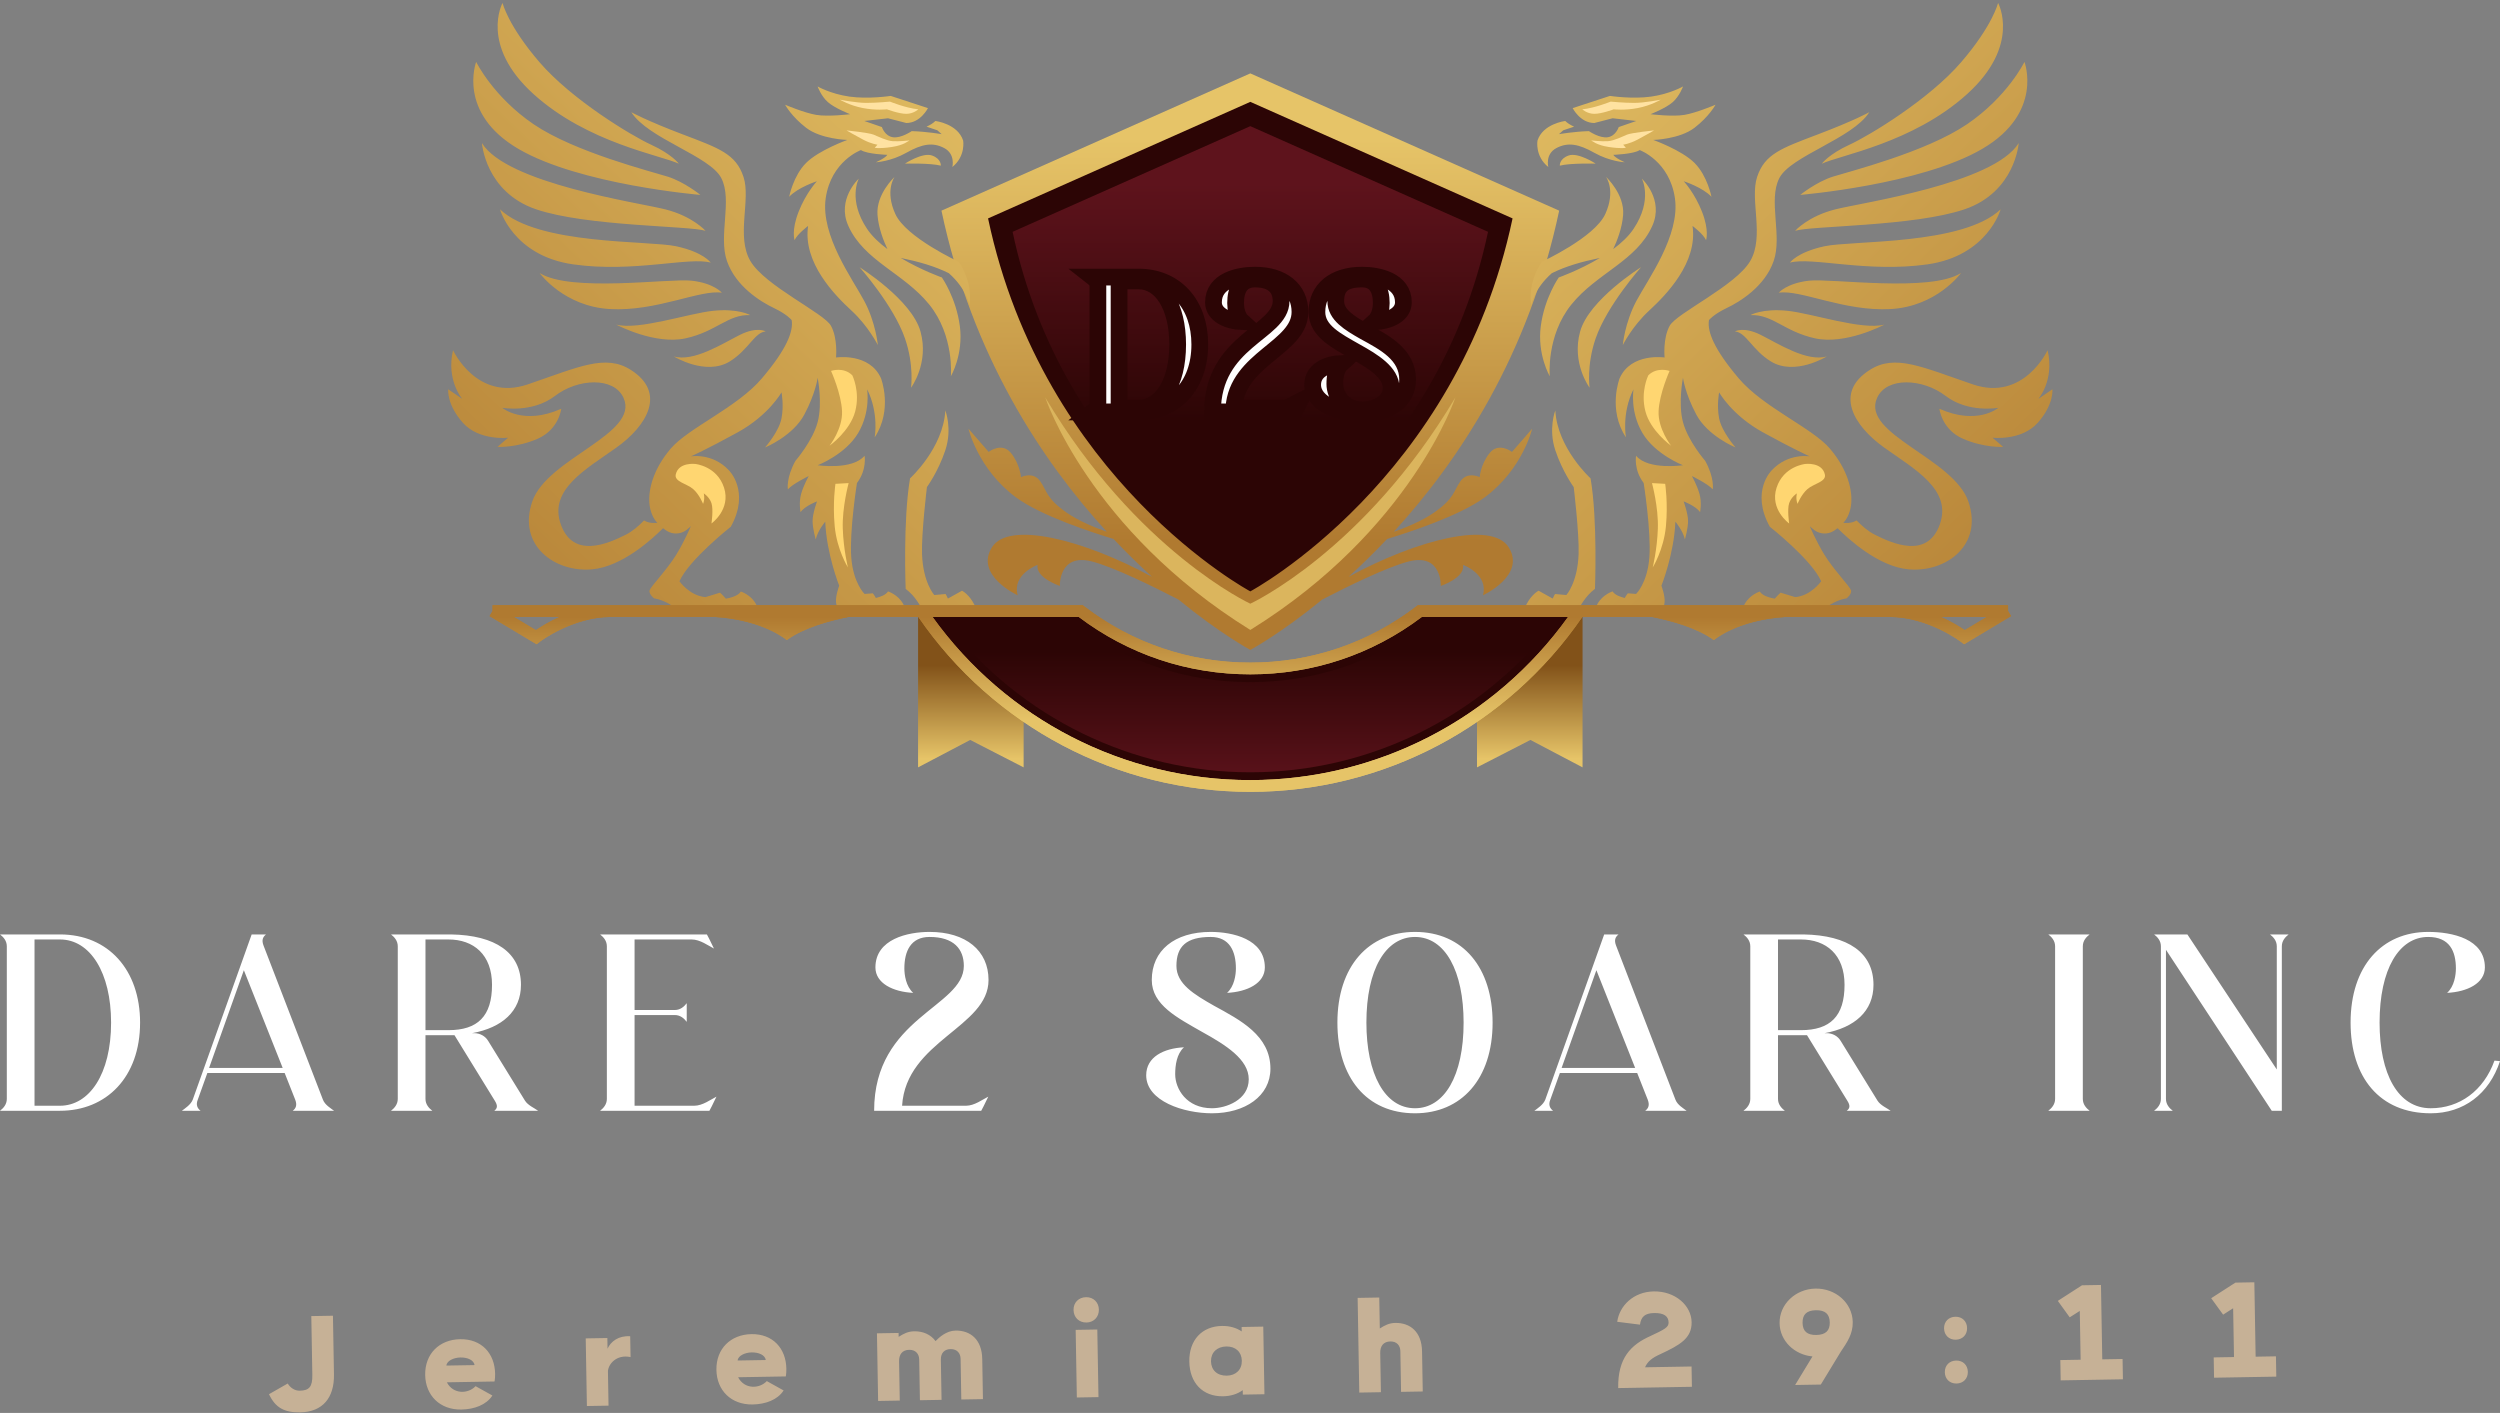<?xml version="1.0" encoding="UTF-8" standalone="no" ?>
<!DOCTYPE svg PUBLIC "-//W3C//DTD SVG 1.1//EN" "http://www.w3.org/Graphics/SVG/1.1/DTD/svg11.dtd">
<svg xmlns="http://www.w3.org/2000/svg" xmlns:xlink="http://www.w3.org/1999/xlink" version="1.1" width="1280" height="723.418" viewBox="0 0 1280 723.418" xml:space="preserve">
<rect x="0" y="0" width="1280" height="723.418" fill="#808080" stroke="none"/>
<desc>Created with Fabric.js 5.3.0</desc>
<defs>
</defs>
<g transform="matrix(1 0 0 1 640 361.709)" id="background-logo"  >
<rect style="stroke: none; stroke-width: 0; stroke-dasharray: none; stroke-linecap: butt; stroke-dashoffset: 0; stroke-linejoin: miter; stroke-miterlimit: 4; fill: rgb(255,255,255); fill-opacity: 0; fill-rule: nonzero; opacity: 1;"  paint-order="stroke"  x="-821.923" y="-657.539" rx="0" ry="0" width="1643.846" height="1315.077" />
</g>
<g transform="matrix(2.529 0 0 2.529 640.161 203.448)" id="logo-logo"  >
<g style=""  paint-order="stroke"   >
		<g transform="matrix(1.164 0 0 1.164 0.001 60.969)"  >
<path style="stroke: none; stroke-width: 1; stroke-dasharray: none; stroke-linecap: butt; stroke-dashoffset: 0; stroke-linejoin: miter; stroke-miterlimit: 4; fill: rgb(44,5,5); fill-rule: nonzero; opacity: 1;"  paint-order="stroke"  transform=" translate(-187.501, -202.37)" d="M 187.499 217.581 C 164.842 217.581 143.642 206.458 130.735 187.812 L 130.735 187.159 L 157.997 187.16 C 166.527 193.691 176.729 197.143 187.499 197.143 C 198.27 197.143 208.472 193.691 217.002 187.159 L 244.267 187.159 L 244.267 187.811 C 231.356 206.458 210.155 217.581 187.499 217.581 Z" stroke-linecap="round" />
</g>
		<g transform="matrix(1.164 0 0 1.164 -0.001 60.969)"  >
<linearGradient id="SVGID_76_234668" gradientUnits="userSpaceOnUse" gradientTransform="matrix(1 0 0 1 0 0)"  x1="187.499" y1="217.926" x2="187.499" y2="194.247">
<stop offset="0%" style="stop-color:rgb(94,19,28);stop-opacity: 1"/>
<stop offset="100%" style="stop-color:rgb(44,5,5);stop-opacity: 1"/>
</linearGradient>
<path style="stroke: none; stroke-width: 1; stroke-dasharray: none; stroke-linecap: butt; stroke-dashoffset: 0; stroke-linejoin: miter; stroke-miterlimit: 4; fill: url(#SVGID_76_234668); fill-rule: nonzero; opacity: 1;"  paint-order="stroke"  transform=" translate(-187.499, -202.37)" d="M 240.051 189.537 C 227.463 205.657 208.017 215.203 187.499 215.203 C 166.982 215.203 147.536 205.657 134.948 189.537 L 157.203 189.537 C 166.016 196.07 176.482 199.521 187.499 199.521 C 198.519 199.521 208.986 196.07 217.799 189.537 L 240.051 189.537 Z" stroke-linecap="round" />
</g>
		<g transform="matrix(1.164 0 0 1.164 -4.6113291318761e-7 59.322)"  >
<linearGradient id="SVGID_77_234669" gradientUnits="userSpaceOnUse" gradientTransform="matrix(1 0 0 1 0 0)"  x1="187.5" y1="212.849" x2="187.5" y2="196.6">
<stop offset="0%" style="stop-color:rgb(230,196,104);stop-opacity: 1"/>
<stop offset="100%" style="stop-color:rgb(130,82,25);stop-opacity: 1"/>
</linearGradient>
<path style="stroke: none; stroke-width: 1; stroke-dasharray: none; stroke-linecap: butt; stroke-dashoffset: 0; stroke-linejoin: miter; stroke-miterlimit: 4; fill: url(#SVGID_77_234669); fill-rule: nonzero; opacity: 1;"  paint-order="stroke"  transform=" translate(-187.5, -200.956)" d="M 245.286 187.714 L 245.286 214.348 L 236.218 209.576 L 226.926 214.348 L 226.926 206.06 C 226.926 206.06 232.2 202.042 236.469 197.772 C 240.151 194.09 243.83 188.919 244.774 187.563 C 244.936 187.625 245.105 187.677 245.286 187.714 Z M 130.226 187.563 C 131.17 188.919 134.849 194.09 138.531 197.772 C 142.8 202.042 148.074 206.06 148.074 206.06 L 148.074 214.348 C 148.074 214.348 138.782 209.576 138.782 209.576 L 129.714 214.348 L 129.714 187.714 C 129.895 187.677 130.064 187.625 130.226 187.563 Z" stroke-linecap="round" />
</g>
		<g transform="matrix(1.164 0 0 1.164 0.001 -7.972)"  >
<linearGradient id="SVGID_78_234670" gradientUnits="userSpaceOnUse" gradientTransform="matrix(1 0 0 1 0 0)"  x1="187.501" y1="112.81" x2="187.501" y2="154.385">
<stop offset="0%" style="stop-color:rgb(94,19,28);stop-opacity: 1"/>
<stop offset="100%" style="stop-color:rgb(44,5,5);stop-opacity: 1"/>
</linearGradient>
<path style="stroke: none; stroke-width: 1; stroke-dasharray: none; stroke-linecap: butt; stroke-dashoffset: 0; stroke-linejoin: miter; stroke-miterlimit: 4; fill: url(#SVGID_78_234670); fill-rule: nonzero; opacity: 1;"  paint-order="stroke"  transform=" translate(-187.501, -143.152)" d="M 237.657 118.63 C 227.068 168.787 187.5 189.965 187.5 189.965 C 187.5 189.965 147.934 168.787 137.345 118.63 L 187.5 96.339 L 237.657 118.63 Z" stroke-linecap="round" />
</g>
		<g transform="matrix(1.164 0 0 1.164 -5.19342734151e-7 -7.229)"  >
<path style="stroke: none; stroke-width: 1; stroke-dasharray: none; stroke-linecap: butt; stroke-dashoffset: 0; stroke-linejoin: miter; stroke-miterlimit: 4; fill: rgb(44,5,5); fill-rule: nonzero; opacity: 1;"  paint-order="stroke"  transform=" translate(-187.5, -143.791)" d="M 187.5 98.345 L 138.808 119.985 C 149.087 168.678 187.5 189.237 187.5 189.237 C 187.5 189.237 225.913 168.678 236.192 119.985 L 187.5 98.345 Z M 187.5 180.009 C 187.5 180.009 154.884 162.552 146.155 121.208 L 187.5 102.832 L 228.845 121.208 C 220.116 162.552 187.5 180.009 187.5 180.009 Z" stroke-linecap="round" />
</g>
		<g transform="matrix(1.164 0 0 1.164 0 -7.229)"  >
<linearGradient id="SVGID_79_234671" gradientUnits="userSpaceOnUse" gradientTransform="matrix(1 0 0 1 0 0)"  x1="187.5" y1="105.069" x2="187.5" y2="175.318">
<stop offset="0%" style="stop-color:rgb(230,196,104);stop-opacity: 1"/>
<stop offset="100%" style="stop-color:rgb(176,122,48);stop-opacity: 1"/>
</linearGradient>
<path style="stroke: none; stroke-width: 1; stroke-dasharray: none; stroke-linecap: butt; stroke-dashoffset: 0; stroke-linejoin: miter; stroke-miterlimit: 4; fill: url(#SVGID_79_234671); fill-rule: nonzero; opacity: 1;"  paint-order="stroke"  transform=" translate(-187.5, -143.791)" d="M 211.291 174.632 C 214.973 173.514 223.912 170.609 228.266 167.39 C 234.883 162.5 236.522 155.446 236.522 155.446 C 236.522 155.446 234.414 157.905 233.009 159.486 C 233.009 159.486 230.725 157.73 229.145 159.662 C 227.564 161.594 227.388 163.877 227.388 163.877 C 227.388 163.877 225.28 162.824 224.051 164.58 C 222.821 166.337 222.997 167.566 219.484 170.025 C 217.337 171.528 214.406 172.701 212.448 173.388 C 223.82 160.987 235.914 142.653 241.218 117.528 L 187.5 93.654 L 133.782 117.528 C 139.086 142.653 151.18 160.987 162.552 173.388 C 160.594 172.701 157.663 171.528 155.516 170.025 C 152.003 167.566 152.179 166.337 150.949 164.58 C 149.72 162.824 147.612 163.877 147.612 163.877 C 147.612 163.877 147.436 161.594 145.855 159.662 C 144.275 157.73 141.991 159.486 141.991 159.486 C 140.586 157.905 138.478 155.446 138.478 155.446 C 138.478 155.446 140.117 162.5 146.734 167.39 C 151.088 170.609 160.027 173.514 163.709 174.632 C 166.004 177.067 168.26 179.259 170.412 181.214 C 158.312 174.649 145.444 171.468 142.562 176.08 C 139.508 180.966 147.041 184.427 147.041 184.427 C 146.023 180.763 150.502 179.134 150.502 179.134 C 150.095 181.373 154.37 182.799 154.37 182.799 C 154.37 182.799 154.167 177.098 159.867 178.523 C 163.665 179.472 170.71 182.949 174.994 185.167 C 182.269 191.125 187.5 193.928 187.5 193.928 C 187.5 193.928 192.731 191.125 200.006 185.167 C 204.29 182.949 211.335 179.472 215.133 178.523 C 220.833 177.098 220.63 182.799 220.63 182.799 C 220.63 182.799 224.905 181.373 224.498 179.134 C 224.498 179.134 228.977 180.763 227.959 184.427 C 227.959 184.427 235.492 180.966 232.438 176.08 C 229.556 171.468 216.688 174.649 204.588 181.214 C 206.74 179.259 208.996 177.067 211.291 174.632 Z M 187.5 183.747 C 187.5 183.747 151.517 164.489 141.888 118.877 L 187.5 98.605 L 233.112 118.877 C 223.483 164.489 187.5 183.747 187.5 183.747 Z" stroke-linecap="round" />
</g>
		<g transform="matrix(1.164 0 0 1.164 108.888 -18.34)"  >
<linearGradient id="SVGID_80_234672" gradientUnits="userSpaceOnUse" gradientTransform="matrix(1 0 0 1 0 0)"  x1="224.853" y1="80.289" x2="335.552" y2="196.389">
<stop offset="0%" style="stop-color:rgb(230,196,104);stop-opacity: 1"/>
<stop offset="100%" style="stop-color:rgb(176,122,48);stop-opacity: 1"/>
</linearGradient>
<path style="stroke: none; stroke-width: 1; stroke-dasharray: none; stroke-linecap: butt; stroke-dashoffset: 0; stroke-linejoin: miter; stroke-miterlimit: 4; fill: url(#SVGID_80_234672); fill-rule: nonzero; opacity: 1;"  paint-order="stroke"  transform=" translate(-281.031, -134.247)" d="M 298.843 134.647 C 290.766 135.095 283.138 131.207 279.398 131.804 C 279.398 131.804 280.744 130.161 284.634 129.712 C 288.523 129.261 305.715 131.802 311.104 128.368 C 310.976 128.545 306.793 134.206 298.843 134.647 Z M 317.988 117.296 C 311.406 123.578 292.112 122.681 287.326 123.727 C 282.54 124.775 281.343 126.57 281.343 126.57 C 285.083 125.524 294.803 128.364 305.274 126.869 C 315.745 125.373 317.988 117.296 317.988 117.296 Z M 289.269 117.296 C 284.484 118.493 282.241 121.036 282.241 121.036 C 285.083 120.139 302.88 120.287 311.706 117.296 C 320.531 114.305 321.128 105.779 321.128 105.779 C 316.791 112.81 294.057 116.101 289.269 117.296 Z M 312.154 102.49 C 305.008 107.355 291.724 110.697 288.821 111.613 C 285.92 112.529 283.128 114.791 283.128 114.791 C 283.128 114.791 304.109 113.038 314.801 106.778 C 325.49 100.517 322.131 91.659 322.131 91.659 C 322.131 91.659 319.185 97.702 312.154 102.49 Z M 286.877 109.37 C 290.018 107.873 302.731 105.779 312.154 97.254 C 321.577 88.728 317.539 81.4 317.539 81.4 C 317.539 81.4 316.642 85.288 311.108 91.72 C 305.574 98.151 295.252 104.434 291.663 106.079 C 288.074 107.725 286.877 109.37 286.877 109.37 Z M 271.77 138.535 C 273.715 138.686 274.793 141.792 278.052 143.772 C 282.241 146.314 287.775 142.872 287.775 142.872 C 284.335 143.92 279.249 140.629 276.258 139.135 C 273.266 137.638 271.77 138.535 271.77 138.535 Z M 297.791 137.34 C 293.901 138.385 285.23 135.395 280.895 134.947 C 276.557 134.498 274.463 135.695 274.463 135.695 C 278.352 135.544 280.295 138.535 285.68 139.732 C 290.994 140.912 297.616 137.435 297.791 137.34 Z M 244.467 187.093 C 244.718 186.559 245.742 184.544 247.428 183.317 C 247.428 183.317 247.912 171.386 246.666 164.093 C 246.666 164.093 240.885 158.847 240.531 152.267 C 240.531 152.267 239.285 155.468 240.531 159.203 C 241.775 162.939 243.732 165.607 243.732 165.607 C 243.732 165.607 244.71 173.715 244.582 177.27 C 244.405 182.25 242.448 184.384 242.448 184.384 L 240.491 184.207 C 240.491 184.207 240.29 184.491 240.079 184.997 L 237.619 183.63 C 237.619 183.63 236.365 184.294 235.481 186.064 C 235.306 186.414 235.169 186.761 235.061 187.093 L 244.467 187.093 Z M 326.99 148.599 L 324.538 150.278 C 324.538 150.278 327.377 147.068 326.155 141.802 C 326.155 141.802 322.022 150.768 313.159 147.749 C 304.298 144.731 299.655 142.409 295.224 145.232 C 288.973 149.215 292.434 154.949 297.723 158.728 C 303.014 162.506 309.56 166.038 307.412 172.087 C 305.261 178.137 299.227 175.453 296.132 173.904 C 294.952 173.314 293.844 172.358 292.928 171.405 C 291.987 172.032 290.623 171.821 290.623 171.821 C 291.382 171.061 291.68 169.985 291.68 169.985 C 291.803 169.64 291.899 169.269 291.955 168.867 C 292.319 166.298 291.403 162.583 288.317 158.945 C 285.23 155.307 276.74 151.779 272.439 146.706 C 268.139 141.634 266.927 138.548 267.257 136.564 C 267.257 136.564 268.03 135.57 270.345 134.468 C 272.659 133.365 276.961 130.721 278.505 126.31 C 280.048 121.899 277.511 115.724 279.496 111.866 C 281.481 108.007 292.2 105.023 295.15 100.402 C 295.071 100.445 292.517 101.87 286.221 104.258 C 279.828 106.684 276.961 107.675 275.638 111.645 C 274.314 115.615 276.961 122.008 274.424 126.31 C 271.889 130.609 261.635 135.35 260.423 137.555 C 259.209 139.761 259.54 143.069 259.54 143.069 C 259.54 143.069 253.695 142.186 251.712 146.706 C 251.712 146.706 249.616 152.109 252.815 156.96 C 252.815 156.96 252.042 152.774 254.135 148.588 C 254.106 148.763 253.526 152.529 255.68 156.189 C 257.886 159.937 262.737 161.812 262.737 161.812 C 262.737 161.812 256.674 162.694 254.577 160.157 C 254.577 160.157 254.136 162.583 255.901 164.9 C 255.901 164.9 257.224 173.278 256.894 177.798 C 256.562 182.32 254.577 184.194 254.577 184.194 L 253.145 184.084 C 253.145 184.084 252.892 184.363 252.615 184.895 C 251.841 184.716 250.872 184.375 250.499 183.752 C 250.499 183.752 248.734 184.305 247.852 185.958 C 247.634 186.367 247.47 186.75 247.346 187.093 L 256.219 187.093 C 256.298 187.08 256.377 187.065 256.453 187.061 C 256.714 187.044 256.943 187.06 257.149 187.093 L 259.145 187.093 C 259.323 186.637 259.493 186.102 259.54 185.628 C 259.65 184.525 258.988 182.761 258.988 182.761 C 258.988 182.761 261.194 177.248 261.414 171.625 C 261.414 171.625 262.737 173.169 263.067 174.713 C 263.067 174.713 263.619 172.837 263.619 171.514 C 263.619 170.191 262.847 168.097 262.847 168.097 C 262.847 168.097 264.943 168.867 265.714 169.97 C 265.714 169.97 266.045 168.317 265.604 166.773 C 265.171 165.254 264.309 163.735 264.283 163.688 C 264.366 163.727 267.05 165.024 267.919 166.002 C 267.919 166.002 268.251 164.018 266.596 161.039 C 266.596 161.039 263.619 157.622 262.737 154.314 C 261.855 151.006 262.737 146.597 262.737 146.597 C 262.737 146.597 263.067 149.244 265.052 152.991 C 267.007 156.681 271.738 158.662 271.885 158.723 C 271.789 158.61 269.453 155.92 269.022 153.652 C 268.581 151.338 269.022 149.132 269.022 149.132 C 269.022 149.132 271.227 153.102 276.629 156.078 C 282.031 159.055 284.789 160.268 284.789 160.268 C 284.789 160.268 281.04 159.607 278.173 162.694 C 278.173 162.694 274.424 166.332 277.843 172.507 C 277.843 172.507 285.119 178.239 286.774 181.988 C 286.774 181.988 285.009 184.525 282.252 184.746 L 279.717 183.973 C 279.717 183.973 279.24 184.378 278.708 185.017 C 277.918 184.882 276.556 184.54 276.096 183.775 C 276.096 183.775 274.331 184.326 273.449 185.981 C 273.235 186.381 273.074 186.755 272.952 187.093 L 286.824 187.093 C 287.252 186.763 287.758 186.404 288.317 186.069 C 289.971 185.076 291.183 184.967 291.183 184.967 C 291.183 184.967 292.176 184.194 291.955 183.532 C 291.735 182.87 288.868 179.894 287.324 177.359 C 285.78 174.822 284.789 172.396 284.789 172.396 C 284.789 172.396 285.091 172.724 285.563 173.078 C 286.581 173.841 287.971 173.888 289.032 173.186 C 289.217 173.064 289.417 172.922 289.629 172.76 C 291.437 174.584 296.717 179.453 301.977 179.915 C 308.465 180.486 314.968 175.74 312.384 168.145 C 309.8 160.551 293.678 156.404 296.49 150.111 C 298.162 146.369 304.471 146.721 308.416 149.749 C 312.36 152.776 317.594 151.82 317.594 151.82 C 317.594 151.82 313.949 154.934 307.331 151.984 C 307.331 151.984 307.726 155.577 311.427 157.198 C 315.127 158.817 318.429 158.617 318.429 158.617 L 316.57 157.019 C 316.57 157.019 321.62 157.616 324.459 154.406 C 327.298 151.196 326.99 148.599 326.99 148.599 Z M 239.924 128.406 C 242.324 127.205 245.189 126.385 248.284 125.754 C 244.717 127.889 241.13 129.15 241.13 129.15 C 241.13 129.15 238.656 132.666 238.005 137.614 C 237.355 142.561 239.568 146.337 239.568 146.337 C 239.568 146.337 238.916 139.306 243.343 133.838 C 247.771 128.368 254.672 126.285 257.407 120.165 C 259.473 115.541 255.584 111.962 255.584 111.962 C 255.584 111.962 257.537 115.607 254.151 120.685 C 253.286 121.984 252.014 123.17 250.597 124.218 C 251.241 122.862 252.17 120.549 252.329 118.235 C 252.574 114.691 249.449 111.751 249.354 111.662 C 249.415 111.747 251.055 114.092 249.228 118.11 C 247.368 122.204 238.188 126.421 238.188 126.421 C 238.188 126.421 235.708 129.77 236.328 133.987 C 236.328 133.987 236.823 131.135 239.924 128.406 Z M 239.313 109.939 C 239.313 109.939 238.723 107.702 240.725 106.643 C 242.727 105.583 244.612 105.936 247.321 107.466 C 250.029 108.997 252.619 109.115 252.619 109.115 C 252.619 109.115 250.972 108.409 250.617 107.821 C 250.617 107.821 254.151 107.702 255.211 106.995 C 255.211 106.995 260.392 108.88 261.335 115.356 C 262.275 121.833 256.624 129.488 254.621 133.256 C 252.619 137.026 252.267 140.91 252.267 140.91 C 252.267 140.91 253.916 137.614 256.86 134.905 C 259.802 132.196 265.338 126.544 264.396 120.186 C 264.396 120.186 266.281 121.597 266.75 122.659 C 266.75 122.659 267.34 121.009 266.045 117.713 C 264.777 114.484 262.945 112.499 262.867 112.414 C 262.967 112.446 266.187 113.498 267.693 115.121 C 267.693 115.121 266.986 111.47 264.748 109.232 C 262.511 106.995 257.565 105.229 257.565 105.229 C 257.565 105.229 262.159 105.112 264.748 103.11 C 267.287 101.148 268.356 99.186 268.398 99.107 C 268.296 99.148 265.069 100.524 262.982 100.873 C 260.864 101.225 257.094 100.754 257.094 100.754 C 257.094 100.754 259.802 99.695 260.981 98.635 C 262.159 97.574 262.747 95.927 262.747 95.927 C 262.747 95.927 260.509 97.222 257.213 97.693 C 253.916 98.164 250.029 97.574 250.029 97.574 L 243.553 99.695 C 243.553 99.695 244.848 102.285 247.321 102.285 L 250.5 101.461 L 254.621 101.932 L 251.56 102.991 C 251.56 102.991 251.088 104.522 249.677 104.758 C 248.263 104.993 246.378 103.698 246.378 103.698 C 243.756 103.774 241.168 104.226 241.168 104.226 L 241.922 103.548 L 243.801 102.922 C 243.225 102.665 242.667 102.339 242.258 101.932 C 242.258 101.932 238.371 102.403 237.429 105.348 C 237.429 105.348 236.957 108.056 239.313 109.939 Z M 242.846 107.937 C 241.196 108.526 241.315 109.704 241.315 109.704 C 243.081 109.232 247.556 109.351 247.556 109.351 C 247.556 109.351 244.495 107.349 242.846 107.937 Z M 255.446 127.369 C 255.446 127.369 246.378 133.02 244.848 138.556 C 243.317 144.09 246.497 148.329 246.497 148.329 C 246.497 148.329 245.933 144.412 247.556 139.732 C 249.558 133.963 255.446 127.369 255.446 127.369 Z" stroke-linecap="round" />
</g>
		<g transform="matrix(1.164 0 0 1.164 -108.888 -18.34)"  >
<linearGradient id="SVGID_81_234673" gradientUnits="userSpaceOnUse" gradientTransform="matrix(-1 -1.2246e-16 -1.2246e-16 1 -4936.416 0)"  x1="-5086.564" y1="80.289" x2="-4975.864" y2="196.389">
<stop offset="0%" style="stop-color:rgb(230,196,104);stop-opacity: 1"/>
<stop offset="100%" style="stop-color:rgb(176,122,48);stop-opacity: 1"/>
</linearGradient>
<path style="stroke: none; stroke-width: 1; stroke-dasharray: none; stroke-linecap: butt; stroke-dashoffset: 0; stroke-linejoin: miter; stroke-miterlimit: 4; fill: url(#SVGID_81_234673); fill-rule: nonzero; opacity: 1;"  paint-order="stroke"  transform=" translate(-93.969, -134.247)" d="M 63.896 128.368 C 69.285 131.802 86.477 129.261 90.366 129.712 C 94.256 130.161 95.602 131.804 95.602 131.804 C 91.862 131.207 84.234 135.095 76.157 134.647 C 68.207 134.206 64.024 128.545 63.896 128.368 Z M 69.726 126.869 C 80.197 128.364 89.917 125.524 93.657 126.57 C 93.657 126.57 92.46 124.775 87.674 123.727 C 82.888 122.681 63.594 123.578 57.012 117.296 C 57.012 117.296 59.255 125.373 69.726 126.869 Z M 53.872 105.779 C 53.872 105.779 54.469 114.305 63.294 117.296 C 72.12 120.287 89.917 120.139 92.759 121.036 C 92.759 121.036 90.516 118.493 85.731 117.296 C 80.943 116.101 58.209 112.81 53.872 105.779 Z M 52.869 91.659 C 52.869 91.659 49.51 100.517 60.199 106.778 C 70.891 113.038 91.872 114.791 91.872 114.791 C 91.872 114.791 89.08 112.529 86.179 111.613 C 83.276 110.697 69.992 107.355 62.846 102.49 C 55.815 97.702 52.869 91.659 52.869 91.659 Z M 83.337 106.079 C 79.748 104.434 69.426 98.151 63.892 91.72 C 58.358 85.288 57.461 81.4 57.461 81.4 C 57.461 81.4 53.423 88.728 62.846 97.254 C 72.269 105.779 84.982 107.873 88.123 109.37 C 88.123 109.37 86.926 107.725 83.337 106.079 Z M 98.742 139.135 C 95.751 140.629 90.665 143.92 87.225 142.872 C 87.225 142.872 92.759 146.314 96.948 143.772 C 100.207 141.792 101.285 138.686 103.23 138.535 C 103.23 138.535 101.734 137.638 98.742 139.135 Z M 89.32 139.732 C 94.705 138.535 96.648 135.544 100.537 135.695 C 100.537 135.695 98.443 134.498 94.105 134.947 C 89.77 135.395 81.099 138.385 77.209 137.34 C 77.384 137.435 84.006 140.912 89.32 139.732 Z M 139.939 187.093 C 139.831 186.761 139.694 186.414 139.519 186.064 C 138.635 184.294 137.381 183.63 137.381 183.63 L 134.921 184.997 C 134.71 184.491 134.509 184.207 134.509 184.207 L 132.552 184.384 C 132.552 184.384 130.595 182.25 130.418 177.27 C 130.29 173.715 131.268 165.607 131.268 165.607 C 131.268 165.607 133.225 162.939 134.469 159.203 C 135.715 155.468 134.469 152.267 134.469 152.267 C 134.115 158.847 128.334 164.093 128.334 164.093 C 127.088 171.386 127.572 183.317 127.572 183.317 C 129.258 184.544 130.282 186.559 130.533 187.093 L 139.939 187.093 Z M 50.541 154.406 C 53.38 157.616 58.43 157.019 58.43 157.019 L 56.571 158.617 C 56.571 158.617 59.873 158.817 63.573 157.198 C 67.274 155.577 67.669 151.984 67.669 151.984 C 61.051 154.934 57.406 151.82 57.406 151.82 C 57.406 151.82 62.64 152.776 66.584 149.749 C 70.529 146.721 76.838 146.369 78.51 150.111 C 81.322 156.404 65.2 160.551 62.616 168.145 C 60.032 175.74 66.535 180.486 73.023 179.915 C 78.283 179.453 83.563 174.584 85.371 172.76 C 85.583 172.922 85.783 173.064 85.968 173.186 C 87.029 173.888 88.419 173.841 89.437 173.078 C 89.909 172.724 90.211 172.396 90.211 172.396 C 90.211 172.396 89.22 174.822 87.676 177.359 C 86.132 179.894 83.265 182.87 83.045 183.532 C 82.824 184.194 83.817 184.967 83.817 184.967 C 83.817 184.967 85.029 185.076 86.683 186.069 C 87.242 186.404 87.748 186.763 88.176 187.093 L 102.048 187.093 C 101.926 186.755 101.765 186.381 101.551 185.981 C 100.669 184.326 98.904 183.775 98.904 183.775 C 98.444 184.54 97.082 184.882 96.292 185.017 C 95.76 184.378 95.283 183.973 95.283 183.973 L 92.748 184.746 C 89.991 184.525 88.226 181.988 88.226 181.988 C 89.881 178.239 97.157 172.507 97.157 172.507 C 100.576 166.332 96.827 162.694 96.827 162.694 C 93.96 159.607 90.211 160.268 90.211 160.268 C 90.211 160.268 92.969 159.055 98.371 156.078 C 103.773 153.102 105.978 149.132 105.978 149.132 C 105.978 149.132 106.419 151.338 105.978 153.652 C 105.547 155.92 103.211 158.61 103.115 158.723 C 103.262 158.662 107.993 156.681 109.948 152.991 C 111.933 149.244 112.263 146.597 112.263 146.597 C 112.263 146.597 113.145 151.006 112.263 154.314 C 111.381 157.622 108.404 161.039 108.404 161.039 C 106.749 164.018 107.081 166.002 107.081 166.002 C 107.95 165.024 110.634 163.727 110.717 163.688 C 110.691 163.735 109.829 165.254 109.396 166.773 C 108.955 168.317 109.286 169.97 109.286 169.97 C 110.057 168.867 112.153 168.097 112.153 168.097 C 112.153 168.097 111.381 170.191 111.381 171.514 C 111.381 172.837 111.933 174.713 111.933 174.713 C 112.263 173.169 113.586 171.625 113.586 171.625 C 113.806 177.248 116.012 182.761 116.012 182.761 C 116.012 182.761 115.35 184.525 115.46 185.628 C 115.507 186.102 115.677 186.637 115.855 187.093 L 117.851 187.093 C 118.057 187.06 118.286 187.044 118.547 187.061 C 118.623 187.065 118.702 187.08 118.781 187.093 L 127.654 187.093 C 127.53 186.75 127.366 186.367 127.148 185.958 C 126.266 184.305 124.501 183.752 124.501 183.752 C 124.128 184.375 123.159 184.716 122.385 184.895 C 122.108 184.363 121.855 184.084 121.855 184.084 L 120.423 184.194 C 120.423 184.194 118.438 182.32 118.106 177.798 C 117.776 173.278 119.099 164.9 119.099 164.9 C 120.864 162.583 120.423 160.157 120.423 160.157 C 118.326 162.694 112.263 161.812 112.263 161.812 C 112.263 161.812 117.114 159.937 119.32 156.189 C 121.474 152.529 120.894 148.763 120.865 148.588 C 122.958 152.774 122.185 156.96 122.185 156.96 C 125.384 152.109 123.288 146.706 123.288 146.706 C 121.305 142.186 115.46 143.069 115.46 143.069 C 115.46 143.069 115.791 139.761 114.577 137.555 C 113.365 135.35 103.111 130.609 100.576 126.31 C 98.039 122.008 100.686 115.615 99.362 111.645 C 98.039 107.675 95.172 106.684 88.779 104.258 C 82.483 101.87 79.929 100.445 79.85 100.402 C 82.8 105.023 93.519 108.007 95.504 111.866 C 97.489 115.724 94.952 121.899 96.495 126.31 C 98.039 130.721 102.341 133.365 104.655 134.468 C 106.97 135.57 107.743 136.564 107.743 136.564 C 108.073 138.548 106.861 141.634 102.561 146.706 C 98.26 151.779 89.77 155.307 86.683 158.945 C 83.597 162.583 82.681 166.298 83.045 168.867 C 83.101 169.269 83.197 169.64 83.32 169.985 C 83.32 169.985 83.618 171.061 84.377 171.821 C 84.377 171.821 83.013 172.032 82.072 171.405 C 81.156 172.358 80.048 173.314 78.868 173.904 C 75.773 175.453 69.739 178.137 67.588 172.087 C 65.44 166.038 71.986 162.506 77.277 158.728 C 82.566 154.949 86.027 149.215 79.776 145.232 C 75.345 142.409 70.702 144.731 61.841 147.749 C 52.978 150.768 48.845 141.802 48.845 141.802 C 47.623 147.068 50.462 150.278 50.462 150.278 L 48.01 148.599 C 48.01 148.599 47.702 151.196 50.541 154.406 Z M 138.672 133.987 C 139.292 129.77 136.812 126.421 136.812 126.421 C 136.812 126.421 127.632 122.204 125.772 118.11 C 123.945 114.092 125.585 111.747 125.646 111.662 C 125.551 111.751 122.426 114.691 122.671 118.235 C 122.83 120.549 123.759 122.862 124.403 124.218 C 122.986 123.17 121.714 121.984 120.849 120.685 C 117.463 115.607 119.416 111.962 119.416 111.962 C 119.416 111.962 115.527 115.541 117.593 120.165 C 120.328 126.285 127.229 128.368 131.657 133.838 C 136.084 139.306 135.432 146.337 135.432 146.337 C 135.432 146.337 137.645 142.561 136.995 137.614 C 136.344 132.666 133.87 129.15 133.87 129.15 C 133.87 129.15 130.283 127.889 126.716 125.754 C 129.811 126.385 132.676 127.205 135.076 128.406 C 138.177 131.135 138.672 133.987 138.672 133.987 Z M 137.571 105.348 C 136.629 102.403 132.742 101.932 132.742 101.932 C 132.333 102.339 131.775 102.665 131.199 102.922 L 133.078 103.548 L 133.832 104.226 C 133.832 104.226 131.244 103.774 128.622 103.698 C 128.622 103.698 126.737 104.993 125.323 104.758 C 123.912 104.522 123.44 102.991 123.44 102.991 L 120.379 101.932 L 124.5 101.461 L 127.679 102.285 C 130.152 102.285 131.447 99.695 131.447 99.695 L 124.971 97.574 C 124.971 97.574 121.084 98.164 117.787 97.693 C 114.491 97.222 112.253 95.927 112.253 95.927 C 112.253 95.927 112.841 97.574 114.019 98.635 C 115.198 99.695 117.906 100.754 117.906 100.754 C 117.906 100.754 114.136 101.225 112.018 100.873 C 109.931 100.524 106.704 99.148 106.602 99.107 C 106.644 99.186 107.713 101.148 110.252 103.11 C 112.841 105.112 117.435 105.229 117.435 105.229 C 117.435 105.229 112.489 106.995 110.252 109.232 C 108.014 111.47 107.307 115.121 107.307 115.121 C 108.813 113.498 112.033 112.446 112.133 112.414 C 112.055 112.499 110.223 114.484 108.955 117.713 C 107.66 121.009 108.25 122.659 108.25 122.659 C 108.719 121.597 110.604 120.186 110.604 120.186 C 109.662 126.544 115.198 132.196 118.14 134.905 C 121.084 137.614 122.733 140.91 122.733 140.91 C 122.733 140.91 122.381 137.026 120.379 133.256 C 118.376 129.488 112.725 121.833 113.665 115.356 C 114.608 108.88 119.789 106.995 119.789 106.995 C 120.849 107.702 124.383 107.821 124.383 107.821 C 124.028 108.409 122.381 109.115 122.381 109.115 C 122.381 109.115 124.971 108.997 127.679 107.466 C 130.388 105.936 132.273 105.583 134.275 106.643 C 136.277 107.702 135.687 109.939 135.687 109.939 C 138.043 108.056 137.571 105.348 137.571 105.348 Z M 127.444 109.351 C 127.444 109.351 131.919 109.232 133.685 109.704 C 133.685 109.704 133.804 108.526 132.154 107.937 C 130.505 107.349 127.444 109.351 127.444 109.351 Z M 127.444 139.732 C 129.067 144.412 128.503 148.329 128.503 148.329 C 128.503 148.329 131.683 144.09 130.152 138.556 C 128.622 133.02 119.554 127.369 119.554 127.369 C 119.554 127.369 125.442 133.963 127.444 139.732 Z" stroke-linecap="round" />
</g>
		<g transform="matrix(1.164 0 0 1.164 0 14.425)"  >
<path style="stroke: none; stroke-width: 1; stroke-dasharray: none; stroke-linecap: butt; stroke-dashoffset: 0; stroke-linejoin: miter; stroke-miterlimit: 4; fill: rgb(255,214,113); fill-rule: nonzero; opacity: 1;"  paint-order="stroke"  transform=" translate(-187.5, -162.39)" d="M 259.657 165.036 C 259.657 165.036 260.168 168.352 259.785 172.432 C 259.402 176.513 257.49 179.573 257.49 179.573 C 257.49 179.573 258.255 176.513 258.382 172.815 C 258.51 169.117 257.362 164.909 257.362 164.909 L 259.657 165.036 Z M 260.423 145.398 C 260.423 145.398 258.255 144.633 256.724 146.163 C 256.724 146.163 255.322 148.969 256.214 152.412 C 257.107 155.855 260.678 158.405 260.678 158.405 C 260.678 158.405 258.382 155.472 258.51 152.412 C 258.637 149.351 260.423 145.398 260.423 145.398 Z M 287.432 163.408 C 286.945 161.215 284.022 161.581 284.022 161.581 C 284.022 161.581 280.246 161.946 279.028 165.722 C 277.81 169.498 281.22 171.934 281.22 171.934 C 281.22 171.934 280.855 169.498 281.22 168.401 C 281.586 167.305 282.56 166.696 282.56 166.696 C 282.56 166.696 282.317 167.671 282.682 168.523 C 282.682 168.523 283.291 166.94 284.387 165.965 C 285.483 164.991 287.717 164.688 287.432 163.408 Z M 90.978 161.581 C 90.978 161.581 88.055 161.215 87.568 163.408 C 87.283 164.688 89.517 164.991 90.613 165.965 C 91.709 166.94 92.318 168.523 92.318 168.523 C 92.683 167.671 92.44 166.696 92.44 166.696 C 92.44 166.696 93.414 167.305 93.78 168.401 C 94.145 169.498 93.78 171.934 93.78 171.934 C 93.78 171.934 97.19 169.498 95.972 165.722 C 94.754 161.946 90.978 161.581 90.978 161.581 Z M 115.343 165.036 C 115.343 165.036 114.832 168.352 115.215 172.432 C 115.598 176.513 117.51 179.573 117.51 179.573 C 117.51 179.573 116.745 176.513 116.618 172.815 C 116.49 169.117 117.638 164.909 117.638 164.909 L 115.343 165.036 Z M 114.577 145.398 C 114.577 145.398 116.363 149.351 116.49 152.412 C 116.618 155.472 114.322 158.405 114.322 158.405 C 114.322 158.405 117.893 155.855 118.786 152.412 C 119.678 148.969 118.276 146.163 118.276 146.163 C 116.745 144.633 114.577 145.398 114.577 145.398 Z" stroke-linecap="round" />
</g>
		<g transform="matrix(1.164 0 0 1.164 0 -55.362)"  >
<path style="stroke: none; stroke-width: 1; stroke-dasharray: none; stroke-linecap: butt; stroke-dashoffset: 0; stroke-linejoin: miter; stroke-miterlimit: 4; fill: rgb(255,226,161); fill-rule: nonzero; opacity: 1;"  paint-order="stroke"  transform=" translate(-187.5, -102.446)" d="M 247.343 100.694 C 246.084 100.694 245.244 99.911 245.244 99.911 C 247.448 99.688 250.175 98.57 250.175 98.57 C 250.175 98.57 252.483 98.793 254.266 98.793 C 256.05 98.793 258.882 98.234 258.882 98.234 C 258.882 98.234 257.204 99.24 254.896 99.688 C 252.588 100.135 250.7 99.911 250.7 99.911 C 250.7 99.911 248.601 100.694 247.343 100.694 Z M 249.662 105.456 C 248.588 105.523 246.774 105.322 246.774 105.322 C 246.976 105.389 247.648 106.128 249.864 106.464 C 252.08 106.799 252.819 106.598 252.819 106.598 L 252.349 106.061 C 252.349 106.061 253.424 105.926 254.834 105.188 C 256.244 104.449 257.722 103.576 257.722 103.576 C 257.722 103.576 253.826 103.979 253.02 104.314 C 252.215 104.65 250.737 105.389 249.662 105.456 Z M 125.338 105.456 C 124.263 105.389 122.785 104.65 121.98 104.314 C 121.173 103.979 117.278 103.576 117.278 103.576 C 117.278 103.576 118.756 104.449 120.166 105.188 C 121.576 105.926 122.651 106.061 122.651 106.061 L 122.181 106.598 C 122.181 106.598 122.92 106.799 125.136 106.464 C 127.352 106.128 128.024 105.389 128.226 105.322 C 128.226 105.322 126.412 105.523 125.338 105.456 Z M 120.734 98.793 C 118.95 98.793 116.118 98.234 116.118 98.234 C 116.118 98.234 117.796 99.24 120.104 99.688 C 122.412 100.135 124.3 99.911 124.3 99.911 C 124.3 99.911 126.399 100.694 127.657 100.694 C 128.916 100.694 129.756 99.911 129.756 99.911 C 127.553 99.688 124.825 98.57 124.825 98.57 C 124.825 98.57 122.517 98.793 120.734 98.793 Z" stroke-linecap="round" />
</g>
		<g transform="matrix(1.164 0 0 1.164 0.001 60.969)"  >
<linearGradient id="SVGID_82_234674" gradientUnits="userSpaceOnUse" gradientTransform="matrix(1 0 0 1 0 0)"  x1="187.501" y1="206.17" x2="187.501" y2="188.236">
<stop offset="0%" style="stop-color:rgb(230,196,104);stop-opacity: 1"/>
<stop offset="100%" style="stop-color:rgb(176,122,48);stop-opacity: 1"/>
</linearGradient>
<path style="stroke: none; stroke-width: 1; stroke-dasharray: none; stroke-linecap: butt; stroke-dashoffset: 0; stroke-linejoin: miter; stroke-miterlimit: 4; fill: url(#SVGID_82_234674); fill-rule: nonzero; opacity: 1;"  paint-order="stroke"  transform=" translate(-187.501, -202.37)" d="M 319.295 187.159 L 319.295 186.14 L 216.658 186.14 L 216.383 186.35 C 208.032 192.744 198.044 196.124 187.499 196.124 C 176.954 196.124 166.967 192.744 158.616 186.35 L 158.341 186.14 L 55.707 186.14 L 55.707 187.159 L 55.184 188.032 L 63.361 192.931 L 63.912 192.506 C 63.966 192.462 69.622 188.178 76.342 188.178 L 94.354 188.178 C 102.922 188.725 106.88 192.211 106.88 192.211 C 109.822 190.04 114.456 188.81 117.652 188.178 L 129.75 188.178 C 142.839 207.236 164.385 218.6 187.499 218.6 C 210.614 218.6 232.159 207.236 245.252 188.178 L 257.35 188.178 C 260.547 188.81 265.177 190.04 268.122 192.211 C 268.122 192.211 272.077 188.725 280.648 188.178 L 298.66 188.178 C 305.376 188.178 311.033 192.462 311.091 192.506 L 311.637 192.931 L 319.818 188.032 L 319.295 187.159 Z M 63.239 190.481 L 59.393 188.178 L 67.39 188.178 C 65.454 189.041 63.997 189.962 63.239 190.481 Z M 187.499 216.562 C 165.526 216.562 145.014 205.986 132.233 188.178 L 157.655 188.178 C 166.307 194.711 176.618 198.162 187.499 198.162 C 198.381 198.162 208.695 194.711 217.347 188.178 L 242.765 188.178 C 229.985 205.986 209.473 216.562 187.499 216.562 Z M 311.763 190.481 C 311.006 189.962 309.545 189.041 307.608 188.178 L 315.609 188.178 L 311.763 190.481 Z" stroke-linecap="round" />
</g>
		<g transform="matrix(1.164 0 0 1.164 0.001 60.969)"  >
<linearGradient id="SVGID_82_234675" gradientUnits="userSpaceOnUse" gradientTransform="matrix(1 0 0 1 0 0)"  x1="187.501" y1="206.17" x2="187.501" y2="188.236">
<stop offset="0%" style="stop-color:rgb(230,196,104);stop-opacity: 1"/>
<stop offset="100%" style="stop-color:rgb(176,122,48);stop-opacity: 1"/>
</linearGradient>
<path style="stroke: none; stroke-width: 1; stroke-dasharray: none; stroke-linecap: butt; stroke-dashoffset: 0; stroke-linejoin: miter; stroke-miterlimit: 4; fill: url(#SVGID_82_234675); fill-rule: nonzero; opacity: 1;"  paint-order="stroke"  transform=" translate(-187.501, -202.37)" d="M 319.295 187.159 L 319.295 186.14 L 216.658 186.14 L 216.383 186.35 C 208.032 192.744 198.044 196.124 187.499 196.124 C 176.954 196.124 166.967 192.744 158.616 186.35 L 158.341 186.14 L 55.707 186.14 L 55.707 187.159 L 55.184 188.032 L 63.361 192.931 L 63.912 192.506 C 63.966 192.462 69.622 188.178 76.342 188.178 L 94.354 188.178 C 102.922 188.725 106.88 192.211 106.88 192.211 C 109.822 190.04 114.456 188.81 117.652 188.178 L 129.75 188.178 C 142.839 207.236 164.385 218.6 187.499 218.6 C 210.614 218.6 232.159 207.236 245.252 188.178 L 257.35 188.178 C 260.547 188.81 265.177 190.04 268.122 192.211 C 268.122 192.211 272.077 188.725 280.648 188.178 L 298.66 188.178 C 305.376 188.178 311.033 192.462 311.091 192.506 L 311.637 192.931 L 319.818 188.032 L 319.295 187.159 Z M 63.239 190.481 L 59.393 188.178 L 67.39 188.178 C 65.454 189.041 63.997 189.962 63.239 190.481 Z M 187.499 216.562 C 165.526 216.562 145.014 205.986 132.233 188.178 L 157.655 188.178 C 166.307 194.711 176.618 198.162 187.499 198.162 C 198.381 198.162 208.695 194.711 217.347 188.178 L 242.765 188.178 C 229.985 205.986 209.473 216.562 187.499 216.562 Z M 311.763 190.481 C 311.006 189.962 309.545 189.041 307.608 188.178 L 315.609 188.178 L 311.763 190.481 Z" stroke-linecap="round" />
</g>
		<g transform="matrix(1.164 0 0 1.164 0 23.548)"  >
<path style="stroke: none; stroke-width: 1; stroke-dasharray: none; stroke-linecap: butt; stroke-dashoffset: 0; stroke-linejoin: miter; stroke-miterlimit: 4; fill: rgb(219,181,93); fill-rule: nonzero; opacity: 1;"  paint-order="stroke"  transform=" translate(-187.5, -170.227)" d="M 223.17 150.003 C 223.17 150.003 215.546 173.054 187.5 190.451 C 159.454 173.054 151.83 150.003 151.83 150.003 C 167.705 176.751 187.5 185.884 187.5 185.884 C 187.5 185.884 207.295 176.751 223.17 150.003 Z" stroke-linecap="round" />
</g>
</g>
</g>
<g transform="matrix(2.529 0 0 2.529 640 523.572)" id="text-logo"  >
<g style=""  paint-order="stroke"   >
		<g transform="matrix(1 0 0 1 0 0)" id="text-logo-path-0"  >
<path style="stroke: none; stroke-width: 0; stroke-dasharray: none; stroke-linecap: butt; stroke-dashoffset: 0; stroke-linejoin: miter; stroke-miterlimit: 4; fill: rgb(255,255,255); fill-rule: nonzero; opacity: 1;"  paint-order="stroke"  transform=" translate(-254.745, 17.85)" d="M 3.06 -33.3 L 3.06 -2.4 C 3.06 -1.28 2.35 -0.51 1.68 0 L 13.82 0 C 23.21 0 30.04 -6.78 30.04 -17.85 C 30.04 -28.51 23.61 -35.7 13.82 -35.7 L 1.68 -35.7 C 2.35 -35.19 3.06 -34.43 3.06 -33.3 Z M 13.82 -1.02 L 8.67 -1.02 L 8.67 -34.68 L 13.82 -34.68 C 19.94 -34.68 24.17 -27.95 24.17 -17.85 C 24.17 -7.4 19.74 -1.02 13.82 -1.02 Z M 52.63 -35.7 L 40.7 -2.24 C 40.29 -1.22 39.17 -0.51 38.5 0 L 42.28 0 C 41.62 -0.51 41.31 -1.22 41.72 -2.24 L 43.66 -7.65 L 59.31 -7.65 L 61.45 -2.24 C 61.86 -1.17 61.61 -0.51 60.95 0 L 69.31 0 C 68.65 -0.51 67.47 -1.17 67.06 -2.24 L 55.03 -33.46 C 54.62 -34.53 54.88 -35.19 55.54 -35.7 Z M 44.01 -8.67 L 51.05 -28.46 L 58.91 -8.67 Z M 82.21 -33.3 L 82.21 -2.4 C 82.21 -1.28 81.5 -0.51 80.84 0 L 89.2 0 C 88.54 -0.51 87.82 -1.28 87.82 -2.4 L 87.82 -15.3 L 92.97 -15.3 L 93.69 -15.3 L 101.85 -2.04 C 102.46 -1.07 102.41 -0.51 101.75 0 L 110.62 0 C 109.96 -0.51 108.58 -1.07 107.97 -2.04 L 100.52 -14.13 C 99.91 -15.15 98.84 -15.71 97.67 -15.71 L 97.26 -15.71 C 103.33 -16.83 107.15 -20.15 107.15 -25.5 C 107.15 -31.98 102.05 -35.55 92.97 -35.7 L 92.46 -35.7 L 80.84 -35.7 C 81.5 -35.19 82.21 -34.43 82.21 -33.3 Z M 92.46 -16.32 L 87.82 -16.32 L 87.82 -34.68 L 92.46 -34.68 C 97.56 -34.68 101.29 -31.62 101.29 -25.5 C 101.29 -19.13 98.38 -16.32 92.46 -16.32 Z M 124.54 -33.3 L 124.54 -2.4 C 124.54 -1.28 123.83 -0.51 123.17 0 L 145.3 0 L 145.76 -0.87 L 146.73 -2.86 C 145.61 -2.3 143.92 -1.02 142.24 -1.02 L 130.15 -1.02 L 130.15 -19.38 L 138.31 -19.38 C 139.43 -19.38 140.2 -18.67 140.71 -18 L 140.71 -21.78 C 140.2 -21.11 139.43 -20.4 138.31 -20.4 L 130.15 -20.4 L 130.15 -34.68 L 141.73 -34.68 C 143.41 -34.68 145.1 -33.41 146.22 -32.84 L 145.25 -34.83 L 144.79 -35.7 L 123.17 -35.7 C 123.83 -35.19 124.54 -34.43 124.54 -33.3 Z M 178.65 0 L 200.33 0 L 200.79 -0.87 L 201.76 -2.86 C 200.63 -2.3 198.95 -1.02 197.27 -1.02 L 184.31 -1.02 C 185.13 -14.18 201.81 -16.88 201.81 -26.47 C 201.81 -32.44 197.22 -36.21 189.87 -36.21 C 185.49 -36.21 178.91 -34.78 178.91 -29.02 C 178.91 -25.81 182.48 -24.07 186.56 -23.87 C 185.08 -25.19 184.77 -27.54 184.77 -28.82 C 184.77 -32.28 186.05 -35.19 189.87 -35.19 C 194.77 -35.19 196.81 -32.74 196.81 -29.33 C 196.81 -20.96 178.65 -18.92 178.65 0 Z M 247.04 -0.51 C 241.89 -0.51 239.6 -4.44 239.6 -7.4 C 239.6 -9.18 239.9 -11.53 241.38 -12.85 C 237.3 -12.65 233.73 -10.91 233.73 -7.19 C 233.73 -1.94 241.33 0.51 247.04 0.51 C 253.73 0.51 258.88 -2.96 258.88 -8.52 C 258.88 -15.25 252.76 -18.36 247.45 -21.27 C 243.42 -23.56 239.85 -25.7 239.85 -29.33 C 239.85 -33.3 241.89 -35.19 246.79 -35.19 C 250.61 -35.19 251.89 -32.28 251.89 -28.82 C 251.89 -27.54 251.58 -25.19 250.1 -23.87 C 254.18 -24.07 257.75 -25.81 257.75 -29.02 C 257.75 -34.78 251.18 -36.21 246.79 -36.21 C 239.45 -36.21 234.86 -32.44 234.86 -26.47 C 234.86 -21.42 240.06 -18.82 245.06 -15.96 C 249.85 -13.31 254.49 -10.4 254.49 -6.38 C 254.49 -2.19 249.9 -0.51 247.04 -0.51 Z M 288.15 0.51 C 297.53 0.51 303.86 -6.43 303.86 -17.85 C 303.86 -28.87 297.94 -36.21 288.15 -36.21 C 278.77 -36.21 272.44 -29.27 272.44 -17.85 C 272.44 -6.78 278.31 0.51 288.15 0.51 Z M 288.15 -0.51 C 282.03 -0.51 278.31 -7.45 278.31 -17.85 C 278.31 -28.66 282.23 -35.19 288.15 -35.19 C 294.27 -35.19 297.99 -28.25 297.99 -17.85 C 297.99 -7.04 294.07 -0.51 288.15 -0.51 Z M 326.45 -35.7 L 314.52 -2.24 C 314.11 -1.22 312.99 -0.51 312.32 0 L 316.1 0 C 315.44 -0.51 315.13 -1.22 315.54 -2.24 L 317.48 -7.65 L 333.13 -7.65 L 335.27 -2.24 C 335.68 -1.17 335.43 -0.51 334.76 0 L 343.13 0 C 342.47 -0.51 341.29 -1.17 340.88 -2.24 L 328.85 -33.46 C 328.44 -34.53 328.69 -35.19 329.36 -35.7 Z M 317.83 -8.67 L 324.87 -28.46 L 332.72 -8.67 Z M 356.03 -33.3 L 356.03 -2.4 C 356.03 -1.28 355.32 -0.51 354.65 0 L 363.02 0 C 362.36 -0.51 361.64 -1.28 361.64 -2.4 L 361.64 -15.3 L 366.79 -15.3 L 367.51 -15.3 L 375.67 -2.04 C 376.28 -1.07 376.23 -0.51 375.56 0 L 384.44 0 C 383.77 -0.51 382.4 -1.07 381.79 -2.04 L 374.34 -14.13 C 373.73 -15.15 372.66 -15.71 371.48 -15.71 L 371.08 -15.71 C 377.14 -16.83 380.97 -20.15 380.97 -25.5 C 380.97 -31.98 375.87 -35.55 366.79 -35.7 L 366.28 -35.7 L 354.65 -35.7 C 355.32 -35.19 356.03 -34.43 356.03 -33.3 Z M 366.28 -16.32 L 361.64 -16.32 L 361.64 -34.68 L 366.28 -34.68 C 371.38 -34.68 375.11 -31.62 375.11 -25.5 C 375.11 -19.13 372.2 -16.32 366.28 -16.32 Z M 417.74 -33.3 L 417.74 -2.4 C 417.74 -1.28 417.03 -0.51 416.36 0 L 424.73 0 C 424.06 -0.51 423.35 -1.28 423.35 -2.4 L 423.35 -33.3 C 423.35 -34.43 424.06 -35.19 424.73 -35.7 L 416.36 -35.7 C 417.03 -35.19 417.74 -34.43 417.74 -33.3 Z M 439.16 -33.3 L 439.16 -2.4 C 439.16 -1.28 438.45 -0.51 437.78 0 L 441.56 0 C 440.89 -0.51 440.18 -1.28 440.18 -2.4 L 440.18 -32.59 L 461.6 0 L 463.64 0 L 463.64 -33.3 C 463.64 -34.43 464.36 -35.19 465.02 -35.7 L 461.24 -35.7 C 461.91 -35.19 462.62 -34.43 462.62 -33.3 L 462.62 -8.36 L 444.52 -35.7 L 437.78 -35.7 C 438.45 -35.19 439.16 -34.43 439.16 -33.3 Z M 507.81 -10.05 L 506.69 -10.15 C 504.49 -4.03 499.6 -0.51 493.78 -0.51 C 487.15 -0.51 483.43 -7.45 483.43 -17.85 C 483.43 -28.66 487.36 -35.19 493.27 -35.19 C 497.61 -35.19 498.88 -32.28 498.88 -28.82 C 498.88 -27.54 498.58 -25.19 497.1 -23.87 C 501.18 -24.07 504.75 -25.81 504.75 -29.02 C 504.75 -34.78 498.17 -36.21 493.27 -36.21 C 483.89 -36.21 477.56 -29.27 477.56 -17.85 C 477.56 -6.78 483.43 0.51 493.78 0.51 C 500.41 0.51 505.61 -3.37 507.81 -10.05 Z" stroke-linecap="round" />
</g>
</g>
</g>
<g transform="matrix(2.529 -0.044 0.044 2.529 651.228 688.482)" id="tagline-cd7da201-20b4-47db-b1b8-4ac382f14ad9-logo"  >
<g style=""  paint-order="stroke"   >
		<g transform="matrix(1 0 0 1 -5.684342e-14 0)" id="tagline-cd7da201-20b4-47db-b1b8-4ac382f14ad9-logo-path-0"  >
<path style="stroke: none; stroke-width: 0; stroke-dasharray: none; stroke-linecap: butt; stroke-dashoffset: 0; stroke-linejoin: miter; stroke-miterlimit: 4; fill: rgb(198,177,150); fill-rule: nonzero; opacity: 1;"  paint-order="stroke"  transform=" translate(-204.04, 10)" d="M 7.15 0.27 C 11.67 0.27 14.1 -2.55 14.1 -7.28 L 14.1 -19.17 L 9.72 -19.17 L 9.72 -7.26 C 9.72 -4.9 9.06 -4.11 7.12 -4.11 C 6.13 -4.11 5.23 -4.71 4.71 -5.61 L 0.88 -3.51 C 2.14 -0.74 3.92 0.27 7.15 0.27 Z M 39.76 0.27 C 42.39 0.27 44.83 -0.58 46.09 -2.46 L 42.72 -4.41 C 41.19 -2.85 38.18 -2.79 36.92 -5.29 L 46.58 -5.29 C 46.67 -5.78 46.72 -6.3 46.72 -6.85 C 46.72 -10.95 44.12 -13.97 39.76 -13.97 C 35.57 -13.97 32.56 -11.15 32.56 -6.85 C 32.56 -2.71 35.41 0.27 39.76 0.27 Z M 42.59 -8.68 L 36.89 -8.68 C 36.97 -9.64 38.4 -10.27 39.74 -10.27 C 41.22 -10.27 42.45 -9.69 42.59 -8.68 Z M 65.18 0 L 69.56 0 L 69.56 -6.85 C 69.56 -8.24 71.23 -10.43 74.19 -9.75 L 74.19 -13.97 C 71.83 -14.16 70.24 -12.98 69.56 -11.53 L 69.56 -13.69 L 65.18 -13.69 Z M 98.73 0.27 C 101.36 0.27 103.79 -0.58 105.05 -2.46 L 101.68 -4.41 C 100.15 -2.85 97.14 -2.79 95.88 -5.29 L 105.55 -5.29 C 105.63 -5.78 105.68 -6.3 105.68 -6.85 C 105.68 -10.95 103.08 -13.97 98.73 -13.97 C 94.54 -13.97 91.52 -11.15 91.52 -6.85 C 91.52 -2.71 94.37 0.27 98.73 0.27 Z M 101.55 -8.68 L 95.85 -8.68 C 95.93 -9.64 97.36 -10.27 98.7 -10.27 C 100.18 -10.27 101.41 -9.69 101.55 -8.68 Z M 124.14 0 L 128.52 0 L 128.52 -7.94 C 128.52 -9.34 129.21 -10.24 130.6 -10.24 C 131.95 -10.24 132.6 -9.34 132.6 -8.24 L 132.6 0 L 136.98 0 L 136.98 -8.13 C 136.98 -9.53 137.78 -10.24 138.98 -10.24 C 140.33 -10.24 140.98 -9.34 140.98 -8.24 L 140.98 0 L 145.36 0 L 145.36 -8.13 C 145.36 -12.08 143.06 -13.97 140.05 -13.97 C 138.22 -13.97 136.74 -12.68 135.97 -11.91 C 135.01 -13.28 133.45 -13.97 131.67 -13.97 C 130.44 -13.97 129.54 -13.53 128.52 -12.9 L 128.52 -13.69 L 124.14 -13.69 Z M 164.37 0 L 168.75 0 L 168.75 -13.69 L 164.37 -13.69 Z M 166.59 -15.14 C 168.04 -15.14 169.14 -16.19 169.14 -17.72 C 169.14 -19.17 168.09 -20.27 166.59 -20.27 C 165.11 -20.27 164.01 -19.25 164.01 -17.72 C 164.01 -16.24 165.05 -15.14 166.59 -15.14 Z M 193.97 0.27 C 195.54 0.27 196.9 -0.14 197.97 -0.9 L 197.97 0 L 202.35 0 L 202.35 -13.69 L 197.97 -13.69 L 197.97 -12.79 C 196.93 -13.53 195.56 -13.97 193.97 -13.97 C 189.98 -13.97 187.26 -11.26 187.26 -6.85 C 187.26 -2.6 189.81 0.27 193.97 0.27 Z M 194.8 -3.89 C 192.85 -3.89 191.65 -5.07 191.65 -6.85 C 191.65 -8.65 192.93 -9.8 194.8 -9.8 C 196.69 -9.8 197.89 -8.63 197.89 -6.85 C 197.89 -5.04 196.63 -3.89 194.8 -3.89 Z M 221.55 0 L 225.93 0 L 225.93 -7.94 C 225.93 -9.34 226.62 -10.24 228.02 -10.24 C 229.36 -10.24 230.01 -9.34 230.01 -8.24 L 230.01 0 L 234.4 0 L 234.4 -8.13 C 234.4 -12.08 232.1 -13.97 229.08 -13.97 C 227.85 -13.97 226.95 -13.53 225.93 -12.9 L 225.93 -19.17 L 221.55 -19.17 Z M 273.97 0 L 288.89 0 L 288.89 -4.11 L 279.47 -4.11 C 280.02 -5.31 280.98 -6.02 282.6 -6.71 C 286.59 -8.49 289.06 -9.8 289.06 -13.09 C 289.06 -16.46 285.85 -19.44 281.5 -19.44 C 277.42 -19.44 274.52 -16.68 274 -13.42 L 278.6 -12.76 C 278.84 -14.32 279.61 -15.06 281.5 -15.06 C 283.53 -15.06 284.4 -14.35 284.4 -13.09 C 284.4 -12.1 283.5 -11.69 280.65 -10.41 C 276.68 -8.71 273.97 -6.08 273.97 0 Z M 309.79 0 L 314.99 0 L 319.13 -6.55 C 320.52 -8.54 321.67 -10.16 321.67 -12.54 C 321.67 -16.4 318.33 -19.44 314.25 -19.44 C 310.2 -19.44 306.86 -16.4 306.86 -12.54 C 306.86 -8.98 309.76 -6.11 313.4 -5.72 Z M 314.25 -10.05 C 312.39 -10.05 311.51 -10.87 311.51 -12.54 C 311.51 -14.24 312.39 -15.06 314.25 -15.06 C 316.14 -15.06 317.02 -14.24 317.02 -12.54 C 317.02 -10.87 316.14 -10.05 314.25 -10.05 Z M 342.46 -8.6 C 343.8 -8.6 344.79 -9.53 344.79 -10.93 C 344.79 -12.27 343.86 -13.25 342.46 -13.25 C 341.12 -13.25 340.13 -12.32 340.13 -10.93 C 340.13 -9.59 341.06 -8.6 342.46 -8.6 Z M 342.46 0.27 C 343.8 0.27 344.79 -0.66 344.79 -2.05 C 344.79 -3.4 343.86 -4.38 342.46 -4.38 C 341.12 -4.38 340.13 -3.45 340.13 -2.05 C 340.13 -0.71 341.06 0.27 342.46 0.27 Z M 363.55 0 L 376.15 0 L 376.15 -4.11 L 372.04 -4.11 L 372.04 -19.17 L 368.2 -19.17 L 363.25 -16.1 L 365.6 -12.73 L 367.66 -13.99 L 367.66 -4.11 L 363.55 -4.11 Z M 394.6 0 L 407.2 0 L 407.2 -4.11 L 403.09 -4.11 L 403.09 -19.17 L 399.26 -19.17 L 394.3 -16.1 L 396.66 -12.73 L 398.71 -13.99 L 398.71 -4.11 L 394.6 -4.11 Z" stroke-linecap="round" />
</g>
</g>
</g>
<g transform="matrix(2.529 0 0 2.529 640.087 176.387)" id="tagline-e432873b-1925-4195-ade3-4039336466b5-logo"  >
<g style=""  paint-order="stroke"   >
		<g transform="matrix(1 0 0 1 0 0)" id="tagline-e432873b-1925-4195-ade3-4039336466b5-logo-path-0"  >
<path style="stroke: rgb(44,5,5); stroke-width: 3.391; stroke-dasharray: none; stroke-linecap: butt; stroke-dashoffset: 0; stroke-linejoin: miter; stroke-miterlimit: 4; fill: rgb(255,255,255); fill-rule: nonzero; opacity: 1;"  paint-order="stroke"  transform=" translate(-33.17, 13.65)" d="M 2.34 -25.47 L 2.34 -1.83 C 2.34 -0.97 1.79 -0.39 1.29 0 L 10.57 0 C 17.75 0 22.97 -5.19 22.97 -13.65 C 22.97 -21.8 18.06 -27.3 10.57 -27.3 L 1.29 -27.3 C 1.79 -26.91 2.34 -26.32 2.34 -25.47 Z M 10.57 -0.78 L 6.63 -0.78 L 6.63 -26.52 L 10.57 -26.52 C 15.25 -26.52 18.49 -21.37 18.49 -13.65 C 18.49 -5.66 15.09 -0.78 10.57 -0.78 Z M 25.54 0 L 42.12 0 L 42.47 -0.66 L 43.21 -2.18 C 42.35 -1.75 41.07 -0.78 39.78 -0.78 L 29.87 -0.78 C 30.5 -10.84 43.25 -12.91 43.25 -20.24 C 43.25 -24.8 39.74 -27.69 34.13 -27.69 C 30.77 -27.69 25.74 -26.6 25.74 -22.19 C 25.74 -19.73 28.47 -18.41 31.59 -18.25 C 30.46 -19.27 30.22 -21.06 30.22 -22.04 C 30.22 -24.69 31.2 -26.91 34.13 -26.91 C 37.87 -26.91 39.43 -25.04 39.43 -22.43 C 39.43 -16.03 25.54 -14.47 25.54 0 Z M 56 -0.39 C 52.06 -0.39 50.31 -3.39 50.31 -5.66 C 50.31 -7.02 50.54 -8.81 51.67 -9.83 C 48.55 -9.67 45.82 -8.35 45.82 -5.5 C 45.82 -1.48 51.64 0.39 56 0.39 C 61.11 0.39 65.05 -2.26 65.05 -6.51 C 65.05 -11.66 60.37 -14.04 56.32 -16.26 C 53.23 -18.02 50.5 -19.66 50.5 -22.43 C 50.5 -25.47 52.06 -26.91 55.81 -26.91 C 58.73 -26.91 59.71 -24.69 59.71 -22.04 C 59.71 -21.06 59.47 -19.27 58.34 -18.25 C 61.46 -18.41 64.19 -19.73 64.19 -22.19 C 64.19 -26.6 59.16 -27.69 55.81 -27.69 C 50.19 -27.69 46.68 -24.8 46.68 -20.24 C 46.68 -16.38 50.66 -14.39 54.48 -12.21 C 58.15 -10.18 61.7 -7.96 61.7 -4.88 C 61.7 -1.68 58.19 -0.39 56 -0.39 Z" stroke-linecap="round" />
</g>
</g>
</g>
</svg>